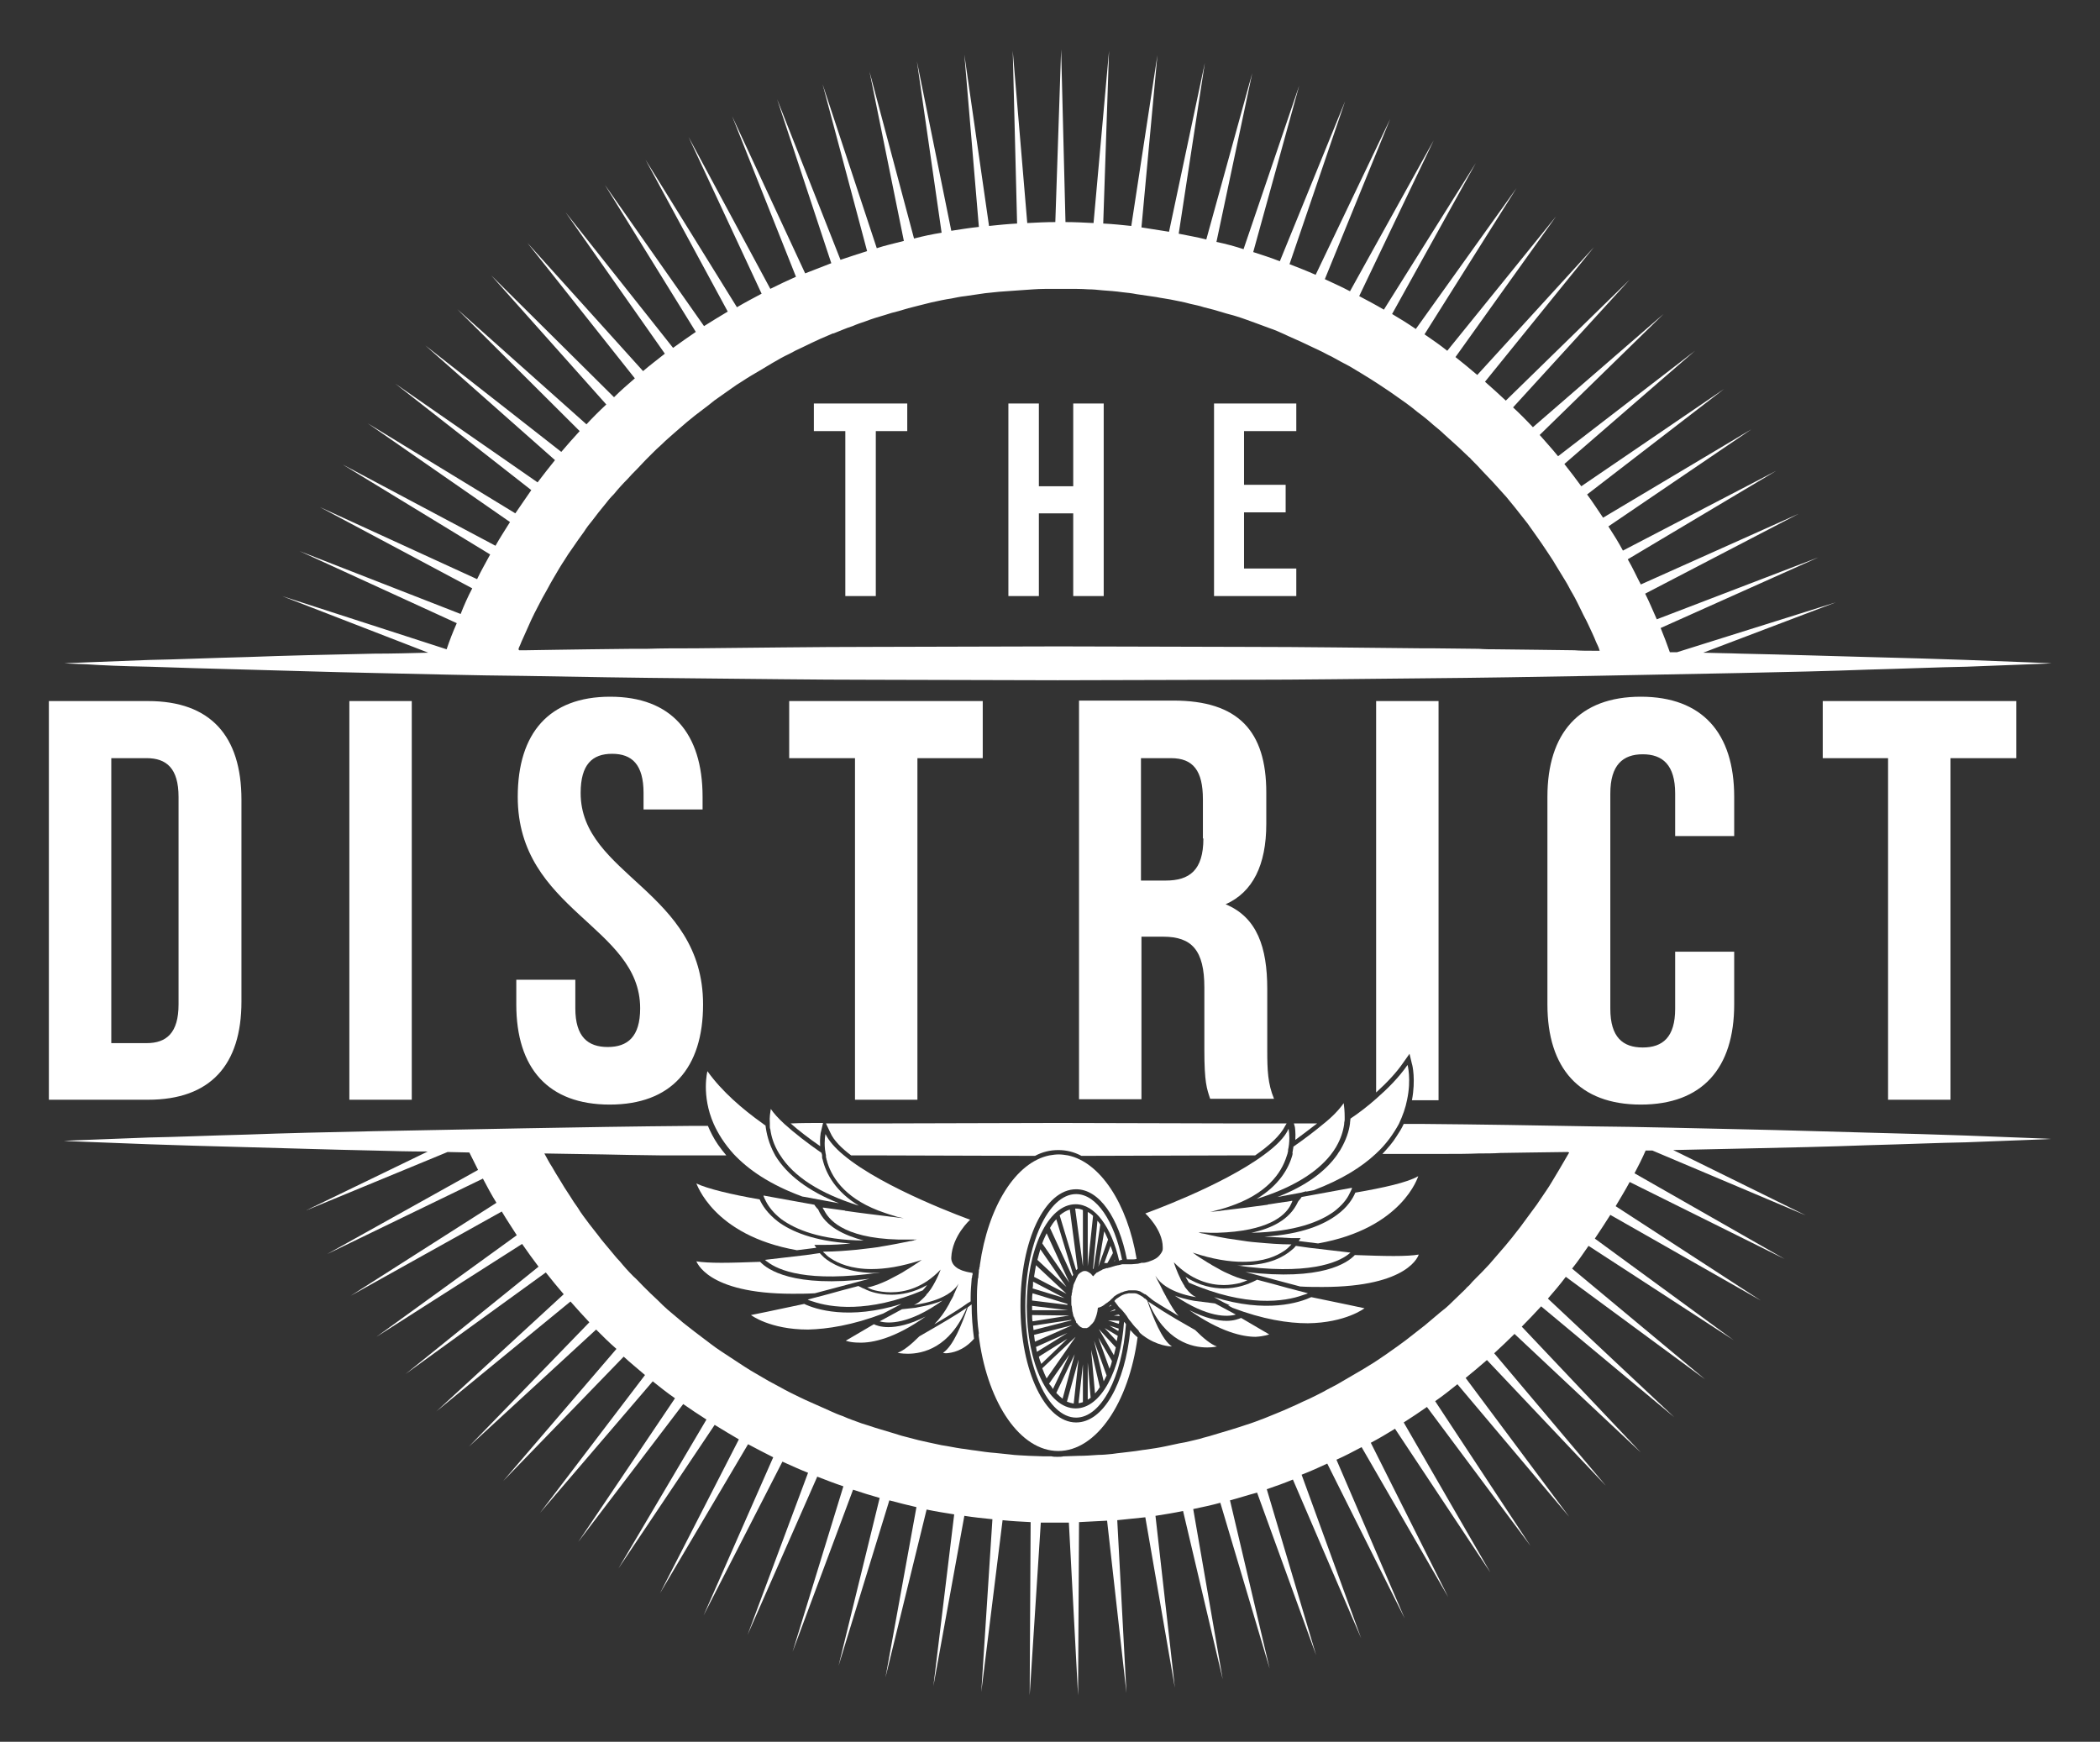 <svg xmlns="http://www.w3.org/2000/svg" xml:space="preserve" id="Layer_1" x="0" y="0" style="enable-background:new 0 0 434 360" version="1.1" viewBox="0 0 434 360"><rect x="0" y="0" width="434" height="360" fill="#333333" stroke="none"/><style>.st0{fill:#fff}</style><path d="M30.9 137.8c5.6.2 12.4.4 20.2.6 7.8.2 16.6.5 26.3.7 9.6.2 20.1.5 31.1.6 11 .2 22.7.4 34.7.5 12 .1 24.5.3 37.1.3 12.6 0 25.5.1 38.3.1 12.8 0 25.7-.1 38.3-.1 12.6 0 25.1-.2 37.1-.3 12-.1 23.7-.3 34.7-.5 11-.2 21.5-.4 31.1-.6 9.6-.2 18.4-.4 26.3-.7 7.8-.2 14.6-.5 20.3-.6 5.6-.2 10-.4 13-.5 3-.1 4.6-.2 4.6-.2s-1.6-.1-4.6-.2-7.4-.3-13-.5-12.4-.4-20.3-.6c-7.8-.2-16.6-.5-26.3-.7-2.5-.1-5.1-.1-7.8-.2l27.4-10.4-32.8 10.3h-1.5c-.6-1.7-1.2-3.3-1.9-5l32.6-14.6-33.4 12.8c-.8-1.8-1.5-3.5-2.4-5.3l31.7-16.5-32.6 14.6c-.9-1.7-1.7-3.5-2.7-5.2l30.7-18.3-31.7 16.5c-.9-1.7-1.9-3.3-3-5L362 88.7 331.3 107c-1.1-1.6-2.1-3.2-3.3-4.8l28.3-21.8-29.5 20.1c-1.1-1.5-2.3-3.1-3.5-4.6l27-23.4L322 94.3c-1.2-1.5-2.5-2.9-3.8-4.4l25.6-25-27 23.4c-1.3-1.4-2.7-2.8-4.1-4.1l24.1-26.4-25.6 25c-1.4-1.3-2.8-2.6-4.3-3.9l22.5-27.8-24.1 26.4c-1.5-1.3-3-2.5-4.5-3.7l20.8-29.1-22.5 27.8c-1.5-1.2-3.1-2.3-4.7-3.4l19-30.2L292.6 68c-1.6-1.1-3.2-2.1-4.9-3.1L305 33.7 286 64c-1.7-1-3.4-1.9-5.1-2.8L296.3 29 279 60.2c-1.7-.9-3.5-1.7-5.2-2.5l13.5-33.1-15.4 32.2c-1.8-.8-3.6-1.5-5.4-2.2L278 20.9 264.5 54c-1.8-.7-3.6-1.3-5.5-1.9l9.5-34.4L257 51.5c-1.8-.6-3.7-1.1-5.6-1.5l7.4-34.9-9.5 34.4c-1.9-.5-3.8-.8-5.7-1.2L249 13l-7.4 34.9-5.7-.9 3.3-35.6-5.4 35.3c-1.9-.2-3.8-.4-5.8-.5l1.2-35.7-3.2 35.6c-1.9-.1-3.9-.2-5.8-.2l-.9-35.7-1.2 35.7c-1.9 0-3.9.1-5.8.2l-3-35.6.9 35.7c-1.9.1-3.9.3-5.8.5l-5.1-35.4 3 35.6c-1.9.2-3.8.5-5.7.8l-7.1-35 5.1 35.4c-1.9.3-3.8.7-5.7 1.2l-9.2-34.5 7.1 35c-1.9.5-3.8.9-5.6 1.5L170 17.4l9.2 34.5c-1.9.6-3.7 1.2-5.5 1.8l-13.1-33.2 11.2 33.9-5.4 2.1L151.3 24l13.2 33.2c-1.8.8-3.5 1.6-5.3 2.5l-16.9-31.4 15.1 32.4c-1.7.9-3.4 1.8-5.1 2.8L133.4 33l17 31.4c-1.7 1-3.3 2-4.9 3L125 38.2l18.8 30.4c-1.6 1.1-3.2 2.2-4.7 3.3l-22.2-28 20.5 29.2c-1.5 1.2-3.1 2.4-4.5 3.6L109 50.2l22.2 28c-1.5 1.3-2.9 2.5-4.3 3.9l-25.4-25.2 23.8 26.7c-1.4 1.3-2.8 2.7-4.1 4.1L94.5 63.9l25.3 25.2c-1.3 1.4-2.6 2.9-3.8 4.3l-28.1-22 26.8 23.7c-1.2 1.5-2.4 3-3.6 4.6L81.7 79.3l28.1 22-3.3 4.8L76 87.5l29.4 20.4c-1 1.6-2.1 3.3-3 4.9L70.8 96l30.5 18.6c-.9 1.7-1.9 3.4-2.7 5.1l-32.5-14.9 31.5 16.8c-.9 1.7-1.7 3.5-2.4 5.3l-33.3-13 32.5 14.9c-.8 1.8-1.5 3.6-2.1 5.4l-34-11 30.2 11.7c-3.8.1-7.5.2-11.1.2-9.6.2-18.4.4-26.3.7-7.8.2-14.6.5-20.2.6-5.6.2-10 .4-13 .5-3 .1-4.6.2-4.6.2s1.6.1 4.6.2c2.9.2 7.4.4 13 .5zm76.6-4.5c.2-.5.4-1 .6-1.4.6-1.3 1.1-2.5 1.7-3.8.4-.9.9-1.8 1.3-2.6.6-1.2 1.3-2.5 2-3.7.5-.9.9-1.7 1.4-2.5.7-1.2 1.4-2.4 2.2-3.6.5-.8 1-1.6 1.6-2.4.8-1.2 1.6-2.3 2.4-3.4.5-.8 1.1-1.6 1.7-2.3.8-1.1 1.7-2.2 2.6-3.3.6-.8 1.2-1.5 1.9-2.2.9-1.1 1.8-2.1 2.8-3.1.6-.7 1.3-1.4 2-2.1.6-.6 1.1-1.2 1.7-1.8l1.2-1.2c.7-.7 1.4-1.4 2.1-2 1-1 2.1-1.9 3.1-2.8.7-.6 1.5-1.3 2.2-1.9 1.1-.9 2.2-1.8 3.3-2.6.8-.6 1.6-1.2 2.3-1.8 1.1-.8 2.3-1.6 3.4-2.4.8-.6 1.6-1.1 2.4-1.6 1.2-.8 2.4-1.5 3.6-2.2.8-.5 1.7-1 2.5-1.5 1.2-.7 2.4-1.4 3.7-2 .9-.5 1.7-.9 2.6-1.3 1.2-.6 2.5-1.2 3.8-1.8l2.1-.9c.2-.1.4-.2.6-.2 1.3-.5 2.6-1.1 3.9-1.5.9-.4 1.8-.7 2.7-1 1.3-.5 2.6-.9 4-1.3.9-.3 1.9-.6 2.8-.8 1.3-.4 2.7-.8 4-1.1.9-.2 1.9-.5 2.8-.7 1.4-.3 2.7-.6 4.1-.8 1-.2 1.9-.4 2.9-.5 1.4-.2 2.8-.4 4.1-.6 1-.1 1.9-.2 2.9-.3l4.2-.3c1-.1 1.9-.1 2.9-.2 1.4-.1 2.8-.1 4.2-.1h2.9c1.4 0 2.8 0 4.2.1 1 0 1.9.1 2.9.2 1.4.1 2.8.2 4.2.4 1 .1 1.9.2 2.9.4 1.4.2 2.8.4 4.1.6.9.2 1.9.3 2.9.5 1.4.3 2.7.5 4.1.9.9.2 1.9.4 2.8.7 1.3.3 2.7.7 4 1.1.9.3 1.9.5 2.8.8 1.3.4 2.6.9 4 1.4.9.3 1.8.7 2.7 1 1.2.4 2.3.9 3.4 1.4.1.1.3.1.4.2l2.7 1.2c1.3.6 2.5 1.2 3.8 1.8.9.4 1.7.9 2.6 1.3 1.2.7 2.4 1.3 3.7 2 .8.5 1.7 1 2.5 1.5 1.2.7 2.4 1.5 3.5 2.2.8.5 1.6 1.1 2.4 1.6 1.1.8 2.3 1.6 3.4 2.4.8.6 1.6 1.2 2.3 1.8 1.1.8 2.2 1.7 3.2 2.6.7.6 1.5 1.2 2.2 1.9 1 .9 2.1 1.9 3.1 2.8.7.7 1.4 1.3 2.1 2 .2.1.3.3.5.5.8.8 1.7 1.7 2.4 2.5.7.7 1.3 1.4 2 2.1.9 1 1.9 2.1 2.8 3.1.6.7 1.2 1.5 1.8 2.2.9 1.1 1.7 2.2 2.6 3.3.6.8 1.1 1.6 1.7 2.4.8 1.1 1.6 2.3 2.4 3.5.5.8 1.1 1.6 1.6 2.5.7 1.2 1.5 2.4 2.2 3.6.5.8.9 1.7 1.4 2.5.7 1.2 1.3 2.5 1.9 3.7.4.9.9 1.7 1.3 2.6.6 1.3 1.2 2.5 1.7 3.8.1.1.1.3.2.4.2.4.4.9.5 1.3H329c-1.2 0-2.4 0-3.6-.1-2.5 0-5-.1-7.6-.1-2.8 0-5.6-.1-8.5-.1-1.2 0-2.4 0-3.7-.1-3 0-5.9-.1-9-.1H294.2c-12-.1-24.5-.3-37.1-.3-12.6 0-25.5-.1-38.3-.1-12.8 0-25.7.1-38.3.1-12.6 0-25 .2-37 .3H142.7c-3 0-6 0-9 .1h-3.2c-2.9 0-5.8.1-8.6.1-2.3 0-4.6.1-6.9.1-2.1 0-4.2.1-6.3.1h-1.4l-.1-.1c-.1-.2.1-.6.3-1zM272.2 232.2h-4.8l.2.7s.2 1.1.1 2.7c1.6-1.2 3.1-2.3 4.5-3.4z" class="st0"/><path d="M406.3 234.7c-5.6-.2-12.4-.4-20.3-.6-7.8-.2-16.6-.5-26.3-.7-9.6-.2-20.1-.5-31.1-.6-11-.2-22.7-.4-34.7-.5h-3.8c-.4.9-.9 1.7-1.5 2.6-.8 1.3-1.8 2.4-2.9 3.6h13c2.3 0 4.6 0 6.9-.1 1.5 0 3 0 4.5-.1 2.2 0 4.3-.1 6.5-.1 2.5 0 5-.1 7.4-.1l.3.1-2.1 3.6c-.5.8-1 1.7-1.5 2.5-.7 1.2-1.5 2.3-2.3 3.5-.5.8-1.1 1.6-1.7 2.4-.8 1.1-1.6 2.2-2.5 3.4-.6.8-1.2 1.5-1.8 2.3-.9 1.1-1.8 2.2-2.7 3.2-.6.7-1.3 1.5-1.9 2.2-.9 1-1.9 2-2.9 3-.4.4-.8.8-1.2 1.3-.3.3-.6.5-.8.8-1 1-2 1.9-3 2.9-.7.7-1.4 1.3-2.2 1.9-1.1.9-2.1 1.8-3.2 2.7-.8.6-1.5 1.2-2.3 1.8-1.1.9-2.2 1.7-3.3 2.5-.8.6-1.6 1.1-2.4 1.7-1.2.8-2.3 1.6-3.5 2.3-.8.5-1.6 1-2.5 1.5l-3.6 2.1c-.8.5-1.7.9-2.6 1.4-1.2.7-2.5 1.3-3.7 1.9-.9.4-1.8.8-2.6 1.2l-2.7 1.2c-.4.2-.8.3-1.2.5-.9.4-1.8.7-2.7 1.1-1.3.5-2.6 1-3.9 1.4-.9.3-1.8.6-2.8.9-1.3.4-2.7.8-4 1.2-.9.3-1.9.5-2.8.8-1.4.3-2.7.7-4.1.9-.9.2-1.9.4-2.8.6-1.4.3-2.7.5-4.1.7-1 .1-1.9.3-2.9.4-1.4.2-2.8.3-4.1.5-1 .1-1.9.2-2.9.2-1.4.1-2.8.2-4.2.2-1 0-1.9.1-2.9.1h-.1c-.4.1-.8.1-1.3.1-.4 0-.8 0-1.2-.1h-1.6c-1 0-1.9-.1-2.9-.1-1.4-.1-2.8-.1-4.2-.3-1-.1-1.9-.2-2.9-.3-1.4-.1-2.8-.3-4.1-.5-1-.1-1.9-.3-2.9-.4-1.4-.2-2.7-.5-4.1-.7-.9-.2-1.9-.4-2.8-.6-1.4-.3-2.7-.6-4.1-1-.9-.2-1.9-.5-2.8-.8-1.3-.4-2.7-.8-4-1.2-.9-.3-1.8-.6-2.8-.9-1.3-.5-2.6-.9-3.9-1.5-.9-.3-1.8-.7-2.7-1.1-.1 0-.1-.1-.2-.1-1.2-.5-2.4-1.1-3.6-1.6-.9-.4-1.8-.8-2.6-1.2-1.2-.6-2.5-1.2-3.7-1.9-.9-.5-1.7-.9-2.6-1.4l-3.6-2.1c-.8-.5-1.6-1-2.5-1.6-1.2-.8-2.3-1.5-3.5-2.3-.8-.5-1.6-1.1-2.4-1.7-1.1-.8-2.2-1.7-3.3-2.5-.8-.6-1.5-1.2-2.3-1.8-1.1-.9-2.1-1.8-3.2-2.7-.7-.6-1.4-1.3-2.1-2-1-.9-2-1.9-3-2.9-.7-.7-1.3-1.4-2-2-1-1-1.9-2-2.8-3.1-.7-.7-1.3-1.5-1.9-2.2-.9-1.1-1.8-2.1-2.6-3.2-.6-.8-1.2-1.5-1.8-2.3-.8-1.1-1.7-2.2-2.4-3.4-.6-.8-1.1-1.6-1.6-2.4-.8-1.2-1.5-2.3-2.2-3.5-.5-.8-1-1.6-1.5-2.5-.6-.9-1.1-1.9-1.6-2.8 1.9 0 3.9.1 5.9.1 2.1 0 4.2.1 6.4.1 1.6 0 3.3.1 4.9.1 2.3 0 4.6.1 6.9.1h13.5c-.6-.7-1.2-1.5-1.7-2.2-.9-1.3-1.6-2.7-2.1-3.9h-3.2c-12 .1-23.7.3-34.7.5-11 .2-21.4.4-31.1.6-9.6.2-18.4.4-26.3.7-7.8.2-14.6.5-20.2.6-5.6.2-10 .4-13 .5-3 .1-4.6.2-4.6.2s1.6.1 4.6.2c3 .1 7.4.3 13 .5s12.4.4 20.2.6c7.8.2 16.6.5 26.3.7 3.6.1 7.3.2 11.1.2l-25.2 12.2 29.3-12.1c1.5 0 3 .1 4.5.1l1.8 3.6-31.2 17.4 32.2-15.6c.9 1.7 1.8 3.4 2.8 5l-30.1 19.2 31.2-17.4c1 1.7 2.1 3.3 3.1 4.9l-29 21 30.1-19.2c1.1 1.6 2.2 3.1 3.4 4.7L83.8 284l29-21c1.2 1.5 2.4 3 3.7 4.5l-26.3 24.2 27.7-22.7c1.3 1.5 2.6 2.9 3.9 4.3L96.9 299l26.3-24.2c1.4 1.4 2.7 2.7 4.2 4L104 306.1l24.9-25.7c1.4 1.3 2.9 2.5 4.4 3.8l-21.7 28.5 23.3-27.2c1.5 1.2 3 2.4 4.6 3.5l-20 29.7 21.7-28.5c1.6 1.1 3.2 2.2 4.8 3.2l-18.2 30.8 19.9-29.7c1.6 1 3.3 2 5 3l-16.3 31.8 18.2-30.8c1.7.9 3.4 1.8 5.2 2.7l-14.4 32.7 16.3-31.8c1.8.8 3.5 1.6 5.3 2.3l-12.5 33.5 14.4-32.7c1.8.7 3.6 1.4 5.4 2l-10.5 34.2 12.5-33.5c1.8.6 3.7 1.2 5.5 1.7l-8.5 34.7 10.5-34.2c1.9.5 3.8 1 5.6 1.4l-6.4 35.2 8.5-34.7c1.9.4 3.8.7 5.7 1l-4.3 35.5 6.4-35.2c1.9.3 3.8.5 5.8.7l-2.3 35.7 4.4-35.5c1.9.2 3.8.3 5.8.4l-.2 35.8 2.3-35.7h5.8l1.9 35.7.2-35.8c1.9-.1 3.9-.2 5.8-.3l4 35.6-1.9-35.7c1.9-.2 3.9-.4 5.8-.6l6.1 35.2-4-35.5c1.9-.3 3.8-.6 5.7-1l8.2 34.8-6.1-35.2c1.9-.4 3.8-.8 5.6-1.3l10.2 34.3-8.2-34.8c1.9-.5 3.7-1.1 5.6-1.6l12.2 33.6-10.2-34.3c1.8-.6 3.7-1.3 5.4-2l14.1 32.8-12.3-33.8c1.8-.7 3.6-1.5 5.3-2.3l16 32-14.1-32.8c1.8-.8 3.5-1.7 5.2-2.6l17.9 31-16-31.9c1.7-.9 3.4-1.9 5-2.9L308 325l-17.9-31c1.6-1 3.2-2.1 4.8-3.2l21.4 28.7-19.7-29.9c1.6-1.1 3.1-2.3 4.6-3.5l23.1 27.4-21.4-28.7c1.5-1.2 3-2.5 4.4-3.7l24.6 26-23.1-27.4c1.4-1.3 2.8-2.6 4.2-4l26.1 24.5-24.6-26c1.4-1.4 2.7-2.8 4-4.2l27.5 22.9-26.1-24.5c1.3-1.5 2.5-2.9 3.7-4.5l28.8 21.2-27.5-22.9c1.2-1.5 2.3-3.1 3.4-4.7l30 19.5-28.7-21c1.1-1.6 2.1-3.2 3.2-4.9l31.1 17.7-30-19.5c1-1.7 2-3.3 2.9-5l32 15.9-31-17.7c.8-1.5 1.6-3.1 2.3-4.7h1.4l31.7 13.4-27.4-13.5c4.8-.1 9.4-.2 13.9-.3 9.6-.2 18.4-.4 26.3-.7 7.8-.2 14.6-.5 20.3-.6 5.6-.2 10-.4 13-.5 3-.1 4.6-.2 4.6-.2s-1.6-.1-4.6-.2c-3-.1-7.4-.3-13-.5z" class="st0"/><path d="M218.7 237.7c1.7 0 3.3.4 4.8 1.2 11.2 0 22.3-.1 33.3-.1h2.6c2.9-2 5.2-4.1 6.2-6.1l.3-.5h-9c-12.6 0-25.5-.1-38.3-.1-12.8 0-25.7.1-38.3.1h-9.6l.9 1.9c.7 1.6 2.3 3.2 4.3 4.7h4.4c11.1 0 22.3.1 33.6.1 1.5-.8 3.1-1.2 4.8-1.2zM170.1 232.1c-2.2 0-4.5 0-6.7.1 1.7 1.5 3.8 3.1 6.1 4.7-.1-1.6.1-2.6.1-2.7l.5-2.1zM49.9 207v-41.7c0-13.2-6.4-20.4-19.3-20.4H10.1v82.4h20.5c12.9 0 19.3-7.2 19.3-20.3zM23 215.6v-58.9h7.3c4.1 0 6.6 2.1 6.6 8v42.9c0 5.9-2.5 8-6.6 8H23zM72.2 144.9h12.9v82.4H72.2zM106.7 202.5v5.1c0 13.2 6.6 20.7 19.3 20.7s19.3-7.5 19.3-20.7c0-23.5-25.3-26.7-25.3-43.7 0-5.9 2.4-8.1 6.5-8.1s6.5 2.2 6.5 8.1v3.4h12.2v-2.6c0-13.2-6.5-20.7-19.1-20.7-12.6 0-19.1 7.5-19.1 20.7 0 23.5 25.3 26.7 25.3 43.7 0 5.9-2.6 8-6.7 8s-6.7-2.1-6.7-8v-5.9h-12.2zM189.6 227.3v-70.6h13.5v-11.8h-40v11.8h13.6v70.6zM261.7 170.3v-6.5c0-12.7-5.8-19-19.2-19H223v82.4h12.9v-33.6h4.5c5.9 0 8.5 2.8 8.5 10.5V217c0 6.7.5 8 1.2 10.1h13.2c-1.3-3.1-1.4-6-1.4-10v-12.7c0-8.6-2.1-14.8-8.6-17.5 5.6-2.5 8.4-8.1 8.4-16.6zm-13 3c0 6.6-2.9 8.7-7.8 8.7h-5.1v-25.3h6.2c4.6 0 6.6 2.6 6.6 8.5v8.1zM297.3 227.3v-82.4h-12.9v80.9c2.3-2.1 4.2-4.1 5.7-6.3l1.2-1.7.5 2.1c.1.2.8 3.3 0 7.5h5.5zM358.4 172.7v-8c0-13.2-6.6-20.7-19.3-20.7-12.7 0-19.3 7.5-19.3 20.7v42.9c0 13.2 6.6 20.7 19.3 20.7 12.7 0 19.3-7.5 19.3-20.7v-10.9h-12.2v11.8c0 5.9-2.6 8-6.7 8s-6.7-2.1-6.7-8V164c0-5.9 2.6-8.1 6.7-8.1s6.7 2.2 6.7 8.1v8.8h12.2zM403.1 227.3v-70.6h13.6v-11.8h-40v11.8h13.5v70.6zM174.7 123.2h6.3V89.1h6.5v-5.7h-19.3v5.7h6.5zM214.7 106.1h7.1v17.1h6.3V83.4h-6.3v17.1h-7.1V83.4h-6.3v39.8h6.3zM267.9 117.5h-10.8v-11.6h8.6v-5.7h-8.6V89.1h10.8v-5.7h-17v39.8h17zM164.7 258.4l4-.5-.4-.6h1.9c1.9 0 3.8-.1 5.6-.3-7.7-.5-12.3-2.5-15-4.5-2.2-1.7-3.3-3.4-3.8-4.6-5.8-1-10.8-2.2-13.1-3.3.1-.1 3.3 10.7 20.8 13.8zM191.3 272.1c-3.3 1.7-5.9 2.2-7.7 2.2-1.6 0-2.6-.4-3-.6l-5.8 3.4s.9.4 2.8.4c2.7.1 7.4-.9 13.7-5.4zM182.5 271.5l3.8-2c-10.9 3.4-17.8 1.1-20.1 0-6 1.3-11 2.3-11 2.3s3.9 3 11.8 3c4-.1 9.2-.9 15.5-3.3zM163.8 267.4c1.4 0 3 0 4.6-.1l11.3-3c-15.8 1.9-21.1-1.9-22.6-3.5-2.9.1-5.7.2-8 .2-2.2 0-4-.1-5.2-.3.1-.1 1.9 6.7 19.9 6.7zM199.8 270.3c-2.7 1.8-5.5 3.4-6 3.7l-3.8 2.2c-1.7 1.7-3.3 3-4.5 3.4 0 0 .8.2 2.1.2 3.1 0 8.7-1.2 12.2-9.5z" class="st0"/><path d="M201.3 276.7c-.3-2.3-.5-4.6-.5-7.1-.3.2-.5.4-.8.6-1.2 3.5-3 8-5.1 9.4 0 0 .2.1.7.1 1.1-.1 3.4-.4 5.7-3zM157.6 232.2c-4.2-3-8.4-6.6-11.4-10.8 0 0-1.3 5 1.3 10.9.9 2 2.2 4.1 4.1 6.2 3 3.2 7.4 6.3 14.2 8.8l1.7.3.5.1 5.4 1c-6.3-2.5-10.7-5.8-13.2-9.9 0-.1-.1-.2-.1-.2-1.2-2.2-1.7-4.3-1.9-6-.3-.1-.4-.3-.6-.4z" class="st0"/><path d="M159.3 229.2c-.1.7-.3 1.7-.2 2.9v.7c0 .2 0 .4.1.6.2 1.5.7 3.2 1.8 5 .1.1.1.2.2.3 2.8 4.5 8.3 8 16.3 10.5-4.8-2.9-6.8-6.6-7.5-9.6-.1-.2-.1-.4-.1-.6v-.2c0-.2-.1-.3-.1-.4v-.1c-2.9-2-5.6-4.1-7.7-6-1.3-1.2-2.2-2.2-2.8-3.1zM170.3 259.9l-.8-.8c0-.1-.1-.1-.1-.1l-.7.1-2.1.3-7.7.9-.8.1c.1.1.3.3.5.4 2.2 1.7 8.2 4.4 23.3 2.2-.6 0-1.1.1-1.7.1-5.5-.2-8.5-2-9.9-3.2zM186.4 270.6l-4.6 2.5c1.7.5 6 .7 13-4.3-2.7 1.1-5.4 1.4-5.6 1.5l-2.8.3zM169.1 250c-.1-.1-.1-.2-.2-.2l-.4-.5-.2-.3-7.2-1.3-3.3-.6v.1c.1.2.1.3.2.5l.3.6c.5 1 1.5 2.4 3.2 3.7 2.9 2.1 8 4.3 17 4.4-4.1-1.1-7.9-2.9-9.4-6.4zM191.6 265.6c-2.8 1.6-5.4 2-7.3 2-2.7 0-4.6-.7-5.2-1-.1 0-.2-.1-.2-.1l-.7-.3-.8-.4-3.4.9-2.9.8-4.2 1.1c.1 0 .1 0 .2.1.3.1.5.2.9.3 3.5 1.2 11.3 2.5 22.7-2.3.3-.3.6-.7.9-1.1z" class="st0"/><path d="M200.5 252.1s-17.9-6.4-26.2-13.4c-1.7-1.4-3-2.9-3.7-4.3 0 0-.3 1.3-.1 3.2 0 .2.1.4.1.7 0 .1.1.3.1.5V239.1c0 .2.1.3.1.5.1.2.1.4.2.7 1.1 3.5 4.1 7.8 11.9 10.4l.9.3c.3.1.7.2 1 .3.2.1.4.1.6.2.4.1.9.2 1.4.3 0 0-1-.1-2.5-.3h-.1c-.2 0-.5-.1-.7-.1-2.4-.3-5.8-.7-8.5-1.1-.1 0-.3 0-.4-.1-2.1-.3-3.8-.5-4.4-.6h-.2c.1.1.1.3.3.5.8 1.6 3.5 5.8 15.4 6.1H189.5s-.1 0-.4.1c-.1 0-.2 0-.3.1-.2 0-.3.1-.6.1-1.4.3-3.9.8-7 1.3-1.3.2-2.6.3-4.1.5-2.2.2-4.5.4-7 .4 0 0 .1.2.4.4l.4.4c.2.2.5.4.8.6 1.5 1 4.2 2.2 8.4 2.2 2.8 0 6.2-.5 10.4-1.9 0 0-1.1.8-2.7 1.8-.4.2-.8.5-1.3.8-.3.2-.6.3-.9.5-.7.4-1.4.7-2.1 1.1-1.5.7-3 1.3-4.3 1.5 0 0 .3.1.7.3.2.1.5.2.9.3.8.2 2 .4 3.3.4 2.9 0 6.7-.9 10.3-4.7 0 0-.7 2-2 4-.2.3-.4.5-.6.8l-.3.3c0 .1-.1.1-.1.2 0 0 0 .1-.1.1-.3.4-.7.7-1 1-.4.4-.9.7-1.4.9 0 0 7.1-.7 9.2-4.4 0 0-.3.8-.8 1.9-.1.2-.2.3-.2.5l-.3.6c-.2.3-.4.7-.6 1.1 0 .1-.1.2-.1.2-.8 1.5-1.9 3-3 4.1 0 0 4-2.3 7.1-4.5h.1c.1-.1.2-.2.3-.2v-.9c0-1.2.1-2.4.2-3.6 0-.2 0-.3.1-.5 0-.2 0-.4.1-.5v-.4c-.6-.1-1.2-.2-1.8-.4-.4-.1-.8-.3-1.2-.5-.8-.5-1.3-1.1-1.4-2v-.3c.2-4.5 3.9-7.8 3.9-7.8zM169.9 249.3c-.1 0 0 0 0 0zM202.3 276.3c0 .2.1.5.1.7 1.9 13.2 8.5 22.9 16.3 22.9 7.9 0 14.6-10 16.4-23.5-.5-.4-1-.9-1.5-1.5-1.1 11.1-5.6 19.1-11.2 19.1-6.4 0-11.5-10.6-11.5-24.1s5-24.1 11.5-24.1c4.8 0 8.8 5.9 10.5 14.5h1c.3 0 .7 0 1-.1-1.9-11.4-7.5-20-14.2-21.4-.6-.1-1.3-.2-1.9-.2-.6 0-1.3.1-1.9.2-7 1.4-12.7 10.6-14.4 22.7 0 .2 0 .3-.1.5 0 .2 0 .3-.1.5v.3c0 .3-.1.6-.1.9 0 .2 0 .4-.1.6-.1 1.1-.2 2.2-.2 3.4v1.6c0 2.2.1 4.3.4 6.3-.1.2 0 .5 0 .7z" class="st0"/><path d="M231.9 260.4c-1.6-8-5.3-13.6-9.5-13.6-5.8 0-10.5 10.4-10.5 23.1 0 12.7 4.7 23.1 10.5 23.1 5.2 0 9.5-8.4 10.3-19.3-.1-.2-.2-.3-.4-.5-.7 10.2-4.8 17.9-10 17.9-5.7 0-10.1-9.3-10.1-21.1s4.4-21.1 10.1-21.1c4 0 7.4 4.7 9 11.7.3-.2.4-.2.6-.2z" class="st0"/><path d="m228.9 261 1.1-2c-.1-.5-.3-1-.5-1.5l-1.3 3.6c.1 0 .1 0 .2-.1.2.1.4.1.5 0zM226.3 288c.4-.4.7-.8 1-1.3l-1.8-7.7.8 9zM230.2 280.1c.1-.5.3-1.1.4-1.6l-3.5-3.8 3.1 5.4zM221.4 272.9v-.1l-7.9 1.2c0 .3.1.6.1.9l7.8-2zM231.2 274.6l-1.9-.6 1.8 1.1c.1-.2.1-.3.1-.5zM231.3 273l-2.3-.1 2.2.7c.1-.2.1-.4.1-.6zM230.8 277.2c.1-.4.1-.7.2-1.1l-2.7-1.6 2.5 2.7zM228.1 285.5l.6-1.2-2.6-7.2 2 8.4zM220.6 276.7l-5.9 3.7c.1.5.3 1 .5 1.5l5.4-5.2zM214.1 278.4c.1.3.1.7.2 1l6.3-3.9-6.5 2.9zM216.3 284.9l6-8.6-6.9 6.5c.3.8.6 1.5.9 2.1zM213.9 277.3l7.7-3.4-7.9 2c.1.5.1 1 .2 1.4zM229.6 269.7c-.1.1-.3.2-.4.4l.5-.3-.1-.1zM219.6 289.1l2.5-9.2-3.8 8c.5.5.9.9 1.3 1.2zM222.9 281l-2.4 8.7c.5.2.9.3 1.4.4l1-9.1zM230.2 271.9l1.2.1v-.1l-.2-.2-1 .2zM230.4 260.6v-.2l-.1.2c0 .1.1.1.1 0zM223.8 261.7v-11.6c-.5-.2-.9-.3-1.4-.3h-.2l1.6 11.9c-.1 0 0 0 0 0zM217.6 287.1l3.4-7.1-4.2 6c.3.3.6.7.8 1.1zM229.3 282.9c.2-.5.4-1 .5-1.6l-2.8-4.8 2.3 6.4zM214.4 260.4l6 5.6-5.4-7.8c-.2.7-.4 1.4-.6 2.2zM213.7 263.9l6.7 3.5-6.3-5.9c-.1.8-.3 1.6-.4 2.4zM221 265.1l-4.7-10.2c-.3.7-.7 1.4-.9 2.1l5.6 8.1zM229 256.2c-.3-.6-.5-1.2-.8-1.7l-1.2 7.3 2-5.6zM227.4 253.1c-.2-.3-.4-.6-.6-.8l-.9 9.9.1.1 1.4-9.2zM213.3 268.8l7.3.9v-.2l-7.2-2.2c-.1.5-.1 1-.1 1.5zM224.8 289.3c.2-.1.4-.3.6-.4l-.6-7.3v7.7zM221 271.9c0-.1 0-.1 0 0l-7.7-.1c0 .4 0 .9.1 1.3l7.6-1.2zM213.4 266.3l6.6 2-6.5-3.4c0 .5 0 1-.1 1.4zM224.8 261.7s.1 0 0 0l1.1-10.4c-.3-.3-.7-.6-1.1-.8v11.2zM213.3 269.9v.9h7.4l-7.4-.9zM222.9 290c.3 0 .6-.1.9-.2V282l-.9 8zM218.3 252c-.5.5-.9 1.1-1.3 1.8l4.6 10c.1-.1.1-.2.2-.3l-3.5-11.5zM222.7 262.2l-1.6-12.2c-.7.2-1.4.6-2.1 1.2l3.4 11.3c.2-.1.2-.2.3-.3zM229.4 271.1l1.1-.3-.1-.2zM251.5 278.3c-1.2-.4-2.8-1.7-4.5-3.4l-4-2.3c-1.7-1-3.3-2-5.1-3.2-.2-.1-.4-.3-.6-.4 3.5 8.3 9.1 9.5 12.2 9.5 1.2 0 2-.2 2-.2zM290.8 227.3c.9-4.2.1-7.2.1-7.2-1.8 2.6-4.1 4.9-6.5 7-1.7 1.5-3.5 2.9-5.3 4.1 0 .3-.1.6-.1 1-.2 1.6-.8 3.4-1.9 5.3-.2.4-.5.7-.7 1.1-2.5 3.6-6.7 6.6-12.4 8.8l4.9-.9 1.1-.3-.1.1 1.6-.3c5.8-2.2 9.9-4.8 12.8-7.5 2.2-2 3.7-4.2 4.8-6.2.8-1.7 1.4-3.4 1.7-5zM280.1 246.5c-.5 1.2-1.6 3-3.8 4.6-2.7 2-7.2 4-15 4.5 1.8.1 3.7.2 5.6.3h1.9l-.4.6 4 .5c17.5-3.1 20.7-13.9 20.7-13.9-2.2 1.3-7.2 2.4-13 3.4zM262.3 275.8l-5.8-3.4c-.5.2-1.5.6-3 .6-1.8 0-4.3-.5-7.7-2.2 6.4 4.5 11 5.5 13.7 5.5 1.8-.1 2.8-.5 2.8-.5zM293.2 259.3c-1.1.2-2.9.3-5.2.3-2.3 0-5.1-.1-8-.2-1.5 1.6-6.8 5.4-22.6 3.5l11.3 3c1.6.1 3.2.1 4.6.1 18.1 0 19.9-6.7 19.9-6.7zM282 270.4s-5.1-1.1-11-2.3c-2.4 1.1-9.2 3.4-20.1 0l2 1.1 1.3.6h-.4l.9.5c6.3 2.4 11.5 3.2 15.6 3.2 7.8-.1 11.7-3.1 11.7-3.1z" class="st0"/><path d="M235.7 275.6c.2.1.3.3.5.4 2.9 2.2 5.7 2.3 6 2.3-2.1-1.4-3.9-6-5.1-9.5-.1-.1-.2-.1-.2-.2-.1-.1-.2-.2-.3-.2-.2-.1-.3-.3-.5-.4-.2-.1-.3-.2-.5-.3-.4-.2-.7-.4-1.1-.4h-1.2c-.2 0-.3.1-.5.1-.1 0-.3.1-.4.1-.2.1-.3.1-.5.2s-.3.2-.5.3c-.2.1-.4.3-.6.4-.2.1-.3.3-.5.5l.3.4.3.4.3.4.2.2.2.2.3.3.5.6.1.1c.1.2.2.3.3.4.2.3.3.5.5.8.2.2.3.4.5.6.5.7 1 1.2 1.5 1.7.1.3.3.5.4.6zM255.2 261.5c15.2 2.2 21.3-.6 23.4-2.2.2-.2.4-.3.5-.4l-.8-.1-7.7-.9-2.1-.3-.7-.1s0 .1-.1.1c-.1.2-.4.5-.8.8-1.4 1.2-4.4 3.1-9.9 3.1-.6.1-1.2.1-1.8 0zM258.6 254.8c9.1-.2 14.2-2.3 17.1-4.4 1.7-1.3 2.7-2.6 3.2-3.7l.3-.6c.1-.2.2-.4.2-.5v-.1l-3.3.6-7.1 1.3-.2.3-.5.6c0 .1-.1.1-.1.2-1.7 3.6-5.4 5.4-9.6 6.3zM245 263.9c.2.4.5.8.7 1.2 11.9 5.2 19.9 3.9 23.5 2.6l.9-.3c.1 0 .1-.1.2-.1l-4.2-1.1-2.9-.8-3.4-.9-.8.4-.7.3s-.1 0-.2.1c-.6.2-2.5 1-5.2 1-2.1 0-5-.5-7.9-2.4zM255.4 271.7l-4.3-2.3-4-.5c-.1 0-2.1-.3-4.3-1.1 6.8 4.6 10.9 4.4 12.6 3.9zM267.1 238.7c-.8 2.9-2.8 6.3-7.4 9.1 7.1-2.2 12.3-5.3 15.3-9.1.4-.5.8-1.1 1.1-1.6 1-1.7 1.5-3.3 1.7-4.8v-.2c0-.2.1-.4.1-.6v-.6c0-1.2-.1-2.2-.2-2.9-.9 1.3-2.3 2.8-4.2 4.3-1.8 1.5-3.9 3.1-6.2 4.7v.1c0 .2-.1.4-.1.6 0 .2-.1.4-.1.6.1 0 0 .2 0 .4z" class="st0"/><path d="M261.2 238.7c-8.8 6.5-24.5 12.1-24.5 12.1s3.6 3.3 3.6 7v.3c0 .3-.1.5-.2.7-.3.5-.7 1-1.2 1.3-.5.3-1 .5-1.6.7-.4.1-.7.2-1 .2h-.2c-.2 0-.3 0-.5.1-.2 0-.3.1-.5.1-.4 0-.8.1-1.2.1H232.1c-.2 0-.3 0-.5.1-.2 0-.3.1-.5.1s-.3.1-.5.1c-.3.1-.7.2-1 .3-.2.1-.5.1-.7.2h-.2c-.2.1-.4.1-.6.2-.1 0-.3.1-.4.2l-.6.3c-.1.1-.3.2-.4.2-.1.1-.2.1-.2.2 0 0-.1 0-.1.1-.1.1-.2.1-.2.2l-.3.3c-.1-.1-.1-.2-.2-.2-.1-.2-.3-.4-.5-.5-.1-.1-.3-.2-.5-.3-.2-.1-.3-.1-.5-.1s-.3 0-.5.1-.3.2-.5.3c-.2.2-.4.3-.5.6l-.3.6c-.1.3-.2.5-.4.9-.1.2-.2.5-.2.7 0 .1-.1.3-.1.4 0 .2-.1.3-.1.5s0 .3-.1.5c0 .2 0 .4-.1.6v1.5c0 .2 0 .4.1.6 0 .3.1.6.1.9 0 .2.1.3.1.5 0 .1.1.3.1.4 0 .2.1.3.2.5s.1.3.2.5.2.3.2.5c0 .1.1.2.2.2.1.2.2.3.3.4.2.2.4.4.7.5.1.1.3.1.4.1h.6c.1 0 .1-.1.2-.1s.1-.1.2-.1l.3-.3.1-.1.3-.3.1-.1c.1-.1.2-.3.3-.4.4-.8.7-1.7.8-2.8.5-.1.9-.3 1.3-.6.2-.2.4-.3.7-.5.1-.1.2-.2.4-.3l.4-.4c.2-.2.4-.3.5-.5.4-.3.7-.5 1.2-.7.2-.1.3-.2.5-.2.2-.1.3-.1.5-.2.1 0 .3-.1.4-.1.2 0 .3-.1.5-.1h1.3c.3 0 .7.1 1 .2.2.1.3.2.5.3.2.1.3.2.5.3h.1c.6.4 1.2 1 1.8 1.4 1.7 1.1 3.4 2.1 5.1 3.1-.7-.7-1.5-2-2.2-3.3-.1-.2-.3-.4-.4-.7-.2-.4-.4-.7-.6-1.1l-.3-.6-.3-.6c-.6-1.1-1-1.9-1-2 2.1 3.6 8.4 4.4 8.4 4.4-.7-.3-1.4-.9-2-1.7-.2-.2-.4-.5-.5-.8l-.1-.1c0-.1-.1-.1-.1-.2-.1-.2-.3-.5-.4-.7-.9-1.8-1.5-3.6-1.5-3.7 3.6 3.7 7.4 4.7 10.3 4.7 1.3 0 2.4-.2 3.3-.4l.9-.3c.5-.2.7-.3.7-.3-1.3-.2-2.8-.8-4.3-1.5-.7-.3-1.4-.7-2.1-1.1-.3-.2-.6-.3-.9-.5-.4-.3-.9-.5-1.3-.8-1.5-.9-2.6-1.7-2.7-1.8 4.2 1.4 7.6 1.9 10.4 1.9 4.3 0 6.9-1.2 8.4-2.2.3-.2.6-.4.8-.6l.4-.4.4-.4c-2.4 0-4.8-.2-7-.4-1.4-.1-2.8-.3-4-.5-3.2-.4-5.7-1-7-1.3-.2 0-.4-.1-.6-.1-.4-.1-.6-.2-.6-.2.9 0 1.7.1 2.5.1h1.3c10.7-.3 14-3.6 15.1-5.5l.3-.6c.1-.3.2-.4.2-.5h-.2c-.1 0-.3.1-.5.1s-.4.1-.7.1c-.8.1-2 .3-3.3.5-.1 0-.3 0-.4.1-2.8.4-6.1.8-8.6 1.1-.3 0-.5.1-.8.1-.2 0-.4.1-.6.1-1.2.1-1.9.2-1.9.2.8-.2 1.6-.4 2.3-.6.6-.2 1.1-.3 1.6-.5 7.8-2.6 10.8-6.9 11.9-10.4.1-.2.1-.4.2-.6 0-.2.1-.3.1-.5v-.2c0-.2.1-.4.1-.5 0-.2.1-.5.1-.7.2-1.9-.1-3.2-.1-3.2-.7 1.7-2.6 3.6-5.1 5.4z" class="st0"/></svg>